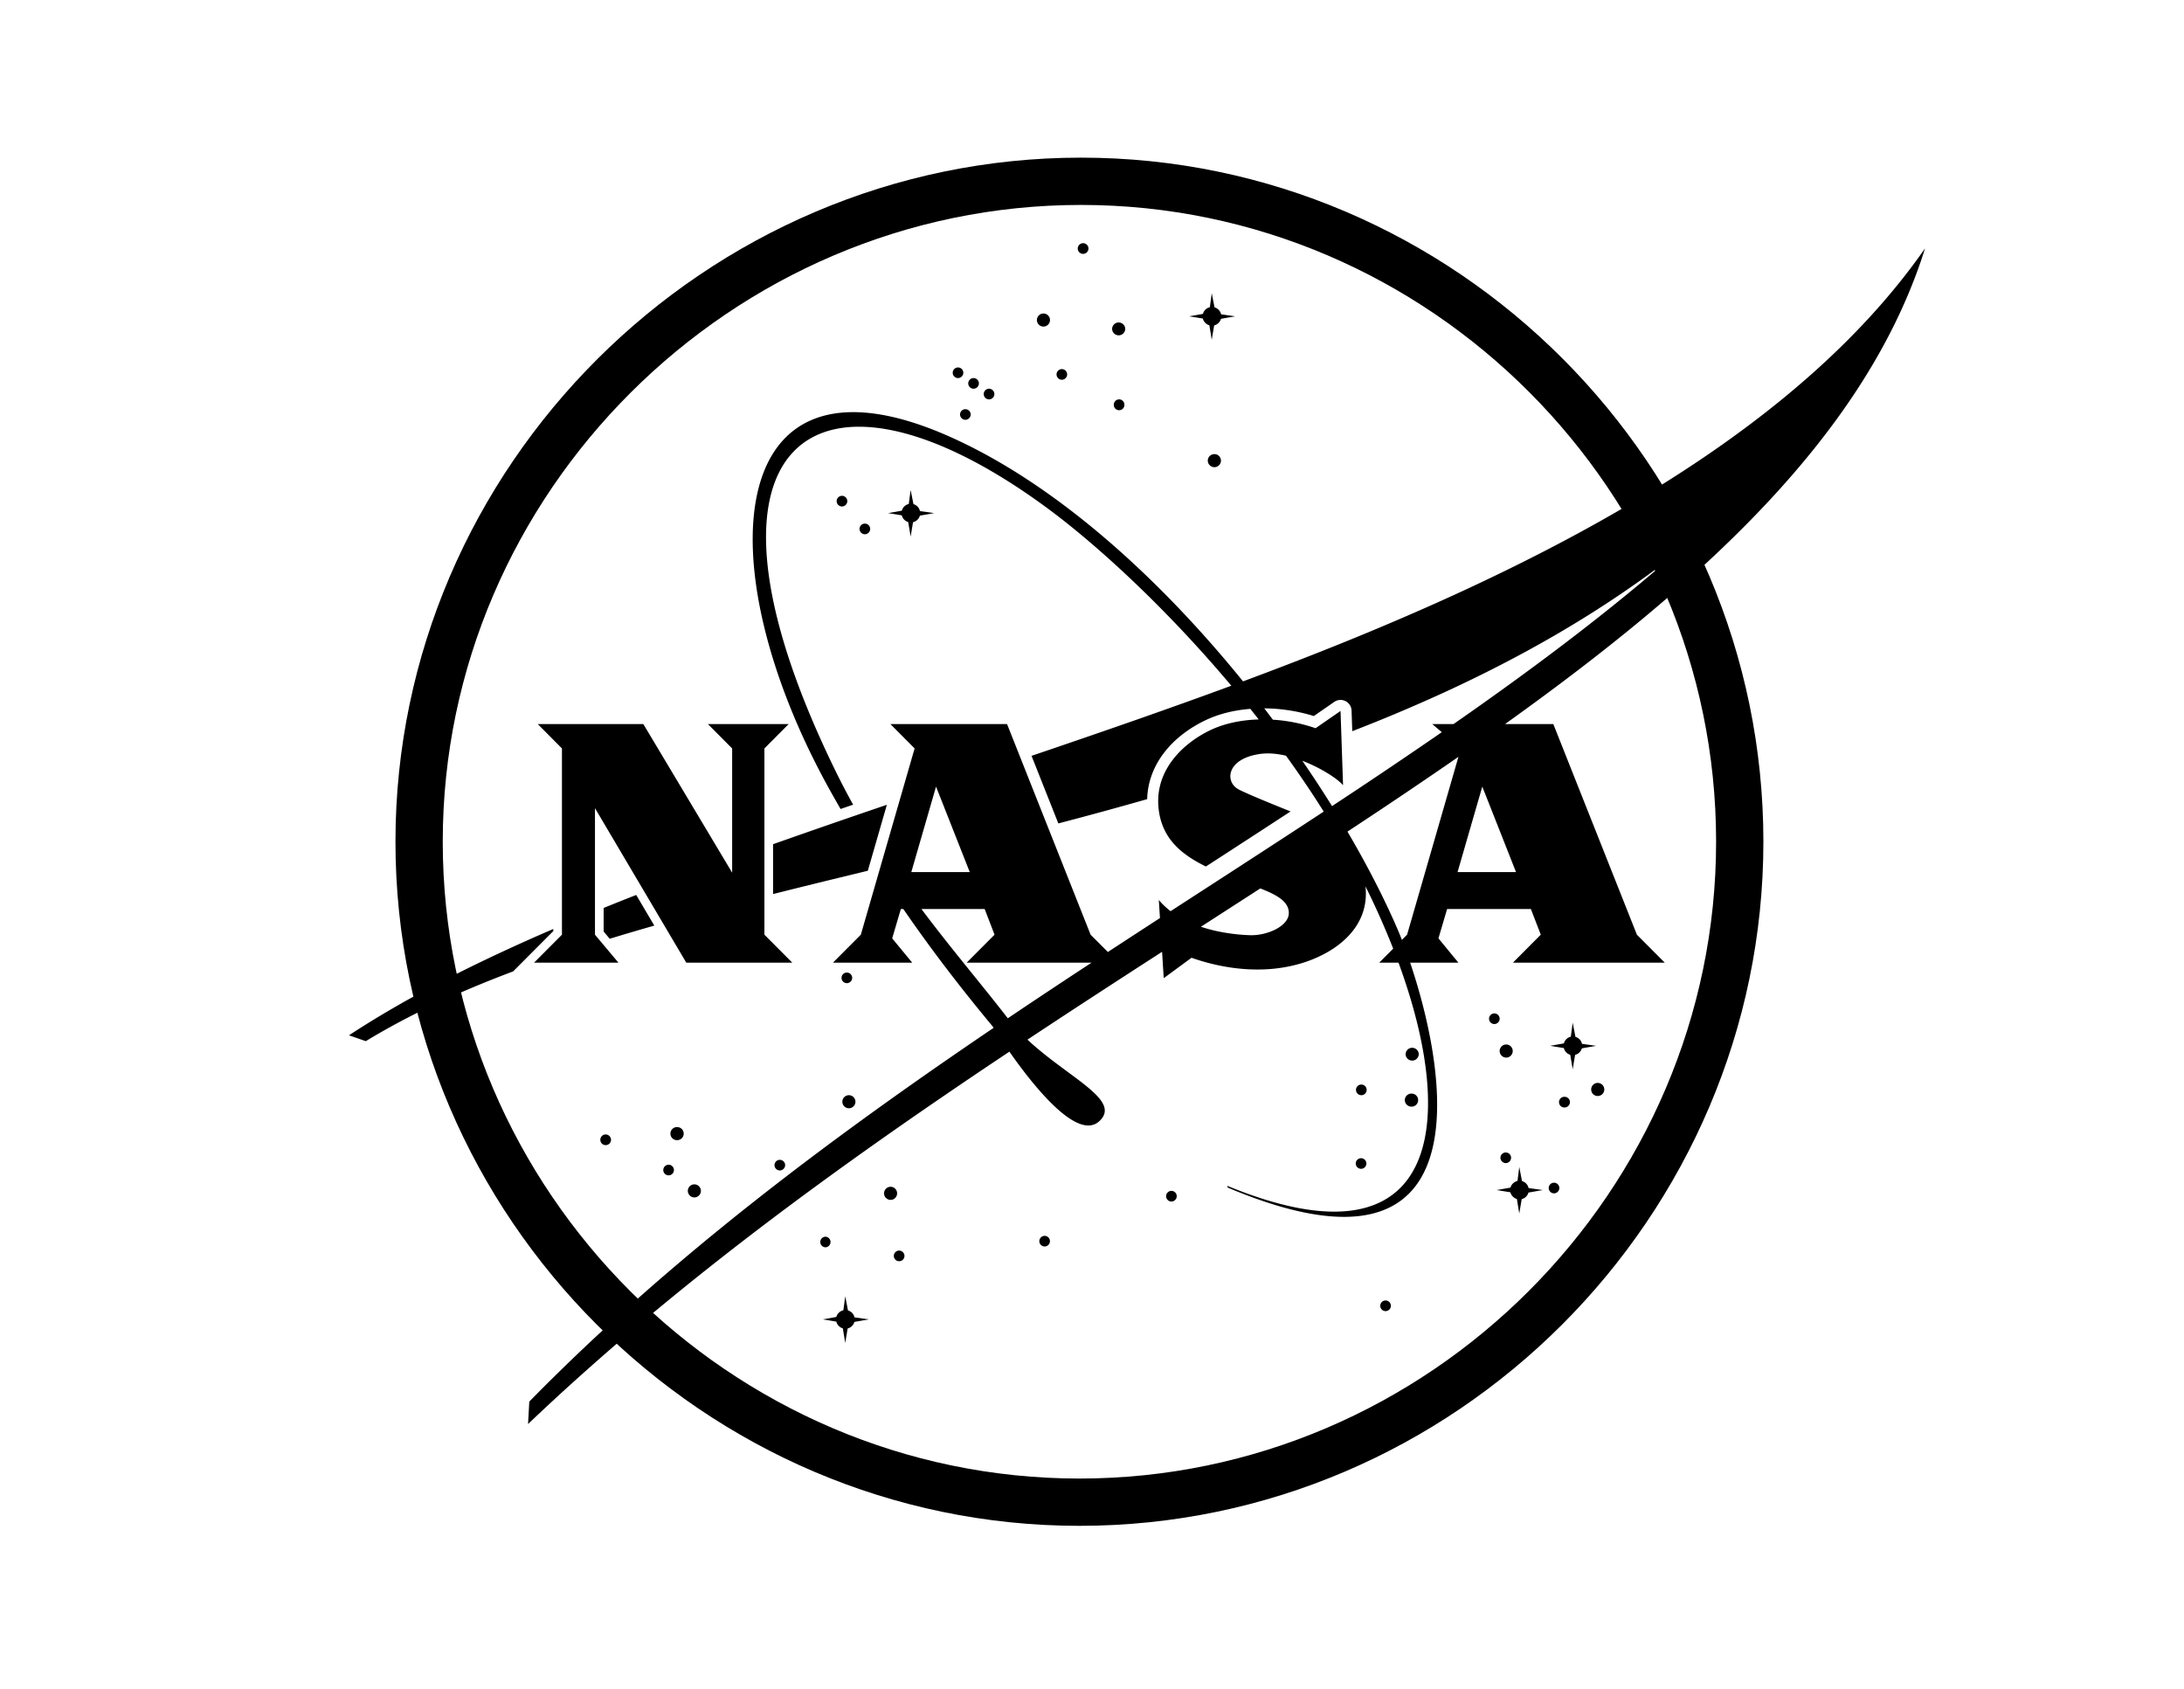 <svg xmlns="http://www.w3.org/2000/svg" viewBox="0 0 194 150"><path d="M96.026 14c-33.363 0-60.898 27.443-60.898 60.752 0 33.338 27.42 60.758 60.758 60.758 33.331 0 60.752-27.422 60.752-60.758C156.638 41.395 129.332 14 96.026 14m0 4.2c30.983 0 56.412 25.512 56.412 56.552 0 31.016-25.54 56.558-56.552 56.558-31.019 0-56.558-25.54-56.558-56.558 0-30.987 25.651-56.552 56.698-56.552"/><path d="m75.081 115.123.244 1.257c.289.08.515.32.578.615l1.263.18-1.272.224a.83.83 0 0 1-.6.583l-.213 1.28-.215-1.289a.84.84 0 0 1-.578-.6l-1.21-.198 1.212-.215a.84.84 0 0 1 .624-.594zm47.994.372c.261 0 .474.213.474.472 0 .26-.213.474-.474.474a.476.476 0 0 1-.471-.474c0-.26.215-.472.471-.472m-43.207-4.43c.261 0 .474.212.474.473a.473.473 0 1 1-.474-.474m-6.53-1.233a.473.473 0 0 1 0 .943.476.476 0 0 1-.474-.47c0-.262.215-.473.474-.473m19.454-.074c.259 0 .472.213.472.471a.474.474 0 0 1-.472.472.475.475 0 0 1-.47-.472c0-.258.216-.471.47-.471m42.161-6.12.244 1.254a.84.84 0 0 1 .584.62l1.26.178-1.273.224a.83.83 0 0 1-.597.583l-.218 1.278-.21-1.29a.84.84 0 0 1-.579-.597l-1.217-.198 1.224-.217a.85.85 0 0 1 .624-.591zm-30.898 2.126c.257 0 .472.213.472.472 0 .26-.215.474-.472.474a.477.477 0 0 1-.473-.474c0-.259.215-.472.473-.472m-24.95-.365a.582.582 0 0 1 0 1.165.585.585 0 0 1-.576-.582c0-.32.263-.583.576-.583m-17.426-.215a.58.58 0 0 1 0 1.16.58.58 0 0 1 0-1.16m76.362-.146c.259 0 .471.213.471.47 0 .26-.212.474-.471.474a.472.472 0 0 1 0-.944m-78.65-1.598c.257 0 .473.215.473.472a.472.472 0 0 1-.946 0c0-.257.215-.472.474-.472m9.873-.434c.26 0 .478.21.478.471a.48.48 0 0 1-.478.472.475.475 0 0 1-.468-.472c0-.26.216-.471.468-.471m51.637-.144a.47.47 0 1 1 0 .941.476.476 0 0 1-.474-.471c0-.26.216-.47.474-.47m12.853-.51c.256 0 .471.212.471.47a.477.477 0 0 1-.471.475.48.48 0 0 1-.474-.474c0-.259.215-.472.474-.472m-79.958-1.599c.263 0 .478.215.478.474a.474.474 0 0 1-.95 0c0-.259.213-.474.472-.474m6.359-.652c.32 0 .576.26.576.578 0 .32-.257.58-.576.58a.58.58 0 1 1 0-1.159m15.248-2.833c.317 0 .582.261.582.579 0 .32-.265.582-.582.582a.585.585 0 0 1-.58-.582c0-.318.262-.579.58-.579m63.583.144c.253 0 .466.21.466.474a.474.474 0 0 1-.466.472.474.474 0 1 1 0-.946m-13.62-.287a.58.58 0 1 1 0 1.159.59.59 0 0 1-.582-.58c0-.318.267-.579.583-.579m16.555-.948c.32 0 .583.263.583.583s-.263.58-.583.58a.58.58 0 0 1 0-1.163m-21.02.146a.473.473 0 1 1-.002.945.473.473 0 0 1 .002-.945m18.796-5.494.244 1.257a.82.82 0 0 1 .578.62l1.263.178-1.272.223a.83.83 0 0 1-.6.579l-.213 1.28-.217-1.287a.81.81 0 0 1-.567-.598l-1.218-.197 1.222-.218a.81.81 0 0 1 .613-.593zm-14.259 2.228c.32 0 .585.261.585.579a.584.584 0 0 1-1.167 0c0-.318.263-.579.582-.579m8.35-.293c.325 0 .583.265.583.583a.585.585 0 0 1-.582.582.59.59 0 0 1-.58-.582c0-.318.264-.583.58-.583m-1.052-2.759a.471.471 0 1 1 .001.943.471.471 0 0 1 0-.943m-57.516-3.63c.261 0 .474.21.474.472a.474.474 0 0 1-.474.471.475.475 0 0 1-.472-.471c0-.261.216-.472.472-.472m5.666-42.855.25 1.254a.83.83 0 0 1 .578.62l1.259.178-1.266.224a.84.84 0 0 1-.608.583l-.213 1.278-.216-1.29a.83.83 0 0 1-.571-.597l-1.216-.198 1.222-.215a.82.82 0 0 1 .615-.594zm-4.066 2.985c.261 0 .472.215.472.474 0 .256-.21.471-.472.471a.477.477 0 0 1-.474-.471c0-.26.216-.474.474-.474m-2.032-2.468c.258 0 .471.213.471.472a.476.476 0 0 1-.471.474.476.476 0 0 1-.474-.474c0-.259.213-.472.474-.472m33.083-3.704a.58.58 0 0 1 0 1.16.585.585 0 0 1-.59-.578c0-.32.264-.582.59-.582M85.753 36.34c.257 0 .472.214.472.47 0 .26-.215.472-.472.472a.475.475 0 0 1-.474-.472c0-.256.215-.47.474-.47m13.657-.871a.47.47 0 0 1 .467.471.47.47 0 1 1-.939 0c0-.258.21-.471.472-.471m-11.553-.946c.257 0 .472.213.472.472a.477.477 0 0 1-.472.474.473.473 0 0 1 0-.946m-1.376-.946c.257 0 .472.216.472.474a.475.475 0 0 1-.472.472.476.476 0 0 1-.474-.472c0-.258.216-.474.474-.474m7.842-.797a.47.47 0 0 1 .467.471.47.47 0 0 1-.467.474.475.475 0 0 1-.472-.474c0-.258.213-.471.472-.471m-9.224-.146a.471.471 0 1 1 0 .942.471.471 0 0 1 0-.942m22.537-6.594.248 1.253c.289.084.515.323.585.62l1.252.18-1.263.221a.84.84 0 0 1-.607.585l-.215 1.278-.21-1.289a.83.83 0 0 1-.58-.598l-1.212-.198 1.221-.215a.82.82 0 0 1 .614-.593zm-8.268 2.598c.316 0 .585.265.585.583a.584.584 0 0 1-1.167 0c0-.318.263-.583.582-.583m-6.68-.796a.58.58 0 0 1 0 1.161.58.58 0 1 1 0-1.16m3.524-6.245c.259 0 .474.21.474.472a.476.476 0 0 1-.952 0c0-.261.217-.472.478-.472"/><path d="m171 22.055-.387 1.173c-5.379 15.616-19.284 28.463-36.924 41.077h4.289l7.424 18.705 2.476 2.484H134.39l2.474-2.484-.879-2.28h-7.441l-.77 2.606 1.772 2.158h-4.285c3.252 9.611 6.889 29.726-16.2 19.977l-.05-.158c18.418 7.584 20.722-4.825 15.216-19.818h-1.716l1.243-1.246a70 70 0 0 0-2.46-5.53c.387 3.65-2.587 5.819-5.435 6.749-3.302 1.074-6.854.67-9.825-.342l-.193-.067-2.47 1.813-.146-2.342c-3.952 2.552-7.95 5.146-11.958 7.801 3.662 3.421 8.45 5.386 6.36 7.261-1.946 1.738-5.835-3.151-7.964-6.194l-.887.592c-14.482 9.683-28.998 20.214-41.87 32.479l.11-1.994c12.47-12.724 26.773-23.393 41.242-33.189l-.073-.118c-2.699-3.253-5.326-6.626-7.944-10.439h-.22l-.77 2.607 1.78 2.158H73.99l2.476-2.484 4.778-16.54-2.152-2.165h10.363l7.42 18.705 1.535 1.536q2.32-1.515 4.627-3.013l-.101-1.602a6.6 6.6 0 0 0 1.045.99l5.651-3.66c2.677-1.736 5.33-3.46 7.949-5.182a79 79 0 0 0-1.367-2.115 97 97 0 0 0-1.983-2.85c-.785-.182-1.57-.257-2.284-.158-3.03.422-3.17 2.503-1.907 3.16l.074.037.084.042c.878.43 2.896 1.248 4.441 1.87a2000 2000 0 0 1-7.523 4.89l-.181-.09-.117-.061c-1.908-.992-3.663-2.371-3.912-5.095-.316-3.376 2.252-5.75 4.632-6.876 1.23-.583 2.713-.894 4.27-.938q-.371-.474-.745-.941c-1.431.113-2.785.444-3.944.993-3.018 1.427-5.141 3.956-5.218 7.025a354 354 0 0 1-7.891 2.157l-2.381-6.002 1.23-.418c5.563-1.893 11.108-3.816 16.516-5.81-5.924-7.046-12.15-12.709-16.542-15.915-20.476-14.964-32.97-5.811-18.594 23.526q.75 1.528 1.544 2.953l-1.118.383q-.484-.84-.969-1.71c-11.072-19.927-9.476-40.26 10.568-31.399 9.468 4.184 18.7 12.575 26.152 21.776 2.4-.893 4.774-1.801 7.107-2.728a257 257 0 0 0 9.405-3.941c18.678-8.291 34.797-18.476 44.072-31.79M49.147 82.503v.188l-3.56 3.573h.011c-4.799 1.804-9.209 3.83-13.104 6.202L31 91.946c5.193-3.41 11.357-6.516 18.147-9.443m38.317-1.774h-5.616c2.664 3.557 5.333 6.679 7.674 9.705 2.479-1.67 4.962-3.314 7.44-4.94H85.868l2.476-2.484zM57.146 64.305l7.89 13.198V66.47l-2.153-2.165h7.172l-2.154 2.165v16.54l2.476 2.484H60.96l-8.11-13.722V83.01l2.084 2.484h-7.493l2.476-2.484V66.47l-2.148-2.165zm63.41 8.98-.864.57c1.729 2.944 3.2 5.805 4.364 8.472l.074.172q.19.441.397.972l.461-.461 4.562-15.794a498 498 0 0 1-8.994 6.069m-64.043 6.197 1.608 2.721q-2.009.572-3.961 1.17l-.54-.644v-2.094q1.431-.58 2.893-1.153m55.434-.58-.743.481-1.805 1.165-2.724 1.757c1.812.609 3.587.726 4.365.75 1.487.05 3.41-.779 3.442-1.937.028-1.04-1.043-1.637-2.535-2.216m-33.169-7.427-1.692 5.857-1.548.376-1.54.375q-2.691.656-5.328 1.318v-4.427a855 855 0 0 1 10.108-3.5m4.368-1.616-2.197 7.594h5.193zm48.523 0-2.198 7.594h5.194zm16.328-19.993-.365.275c-6.033 4.539-12.62 8.274-19.528 11.436a146 146 0 0 1-7.985 3.361l-.062-1.83a.98.98 0 0 0-1.537-.772l-1.817 1.256-.044-.014a15.4 15.4 0 0 0-4.356-.668q.385.502.763 1.007c1.243.077 2.503.319 3.694.723l.1.034 2.217-1.532.224 6.595c-.47-.559-1.936-1.527-3.618-2.172a107 107 0 0 1 2.639 4.026 541 541 0 0 0 9.75-6.563l-.849-.723h1.892c6.619-4.605 12.875-9.277 18.56-14.162z"/></svg>